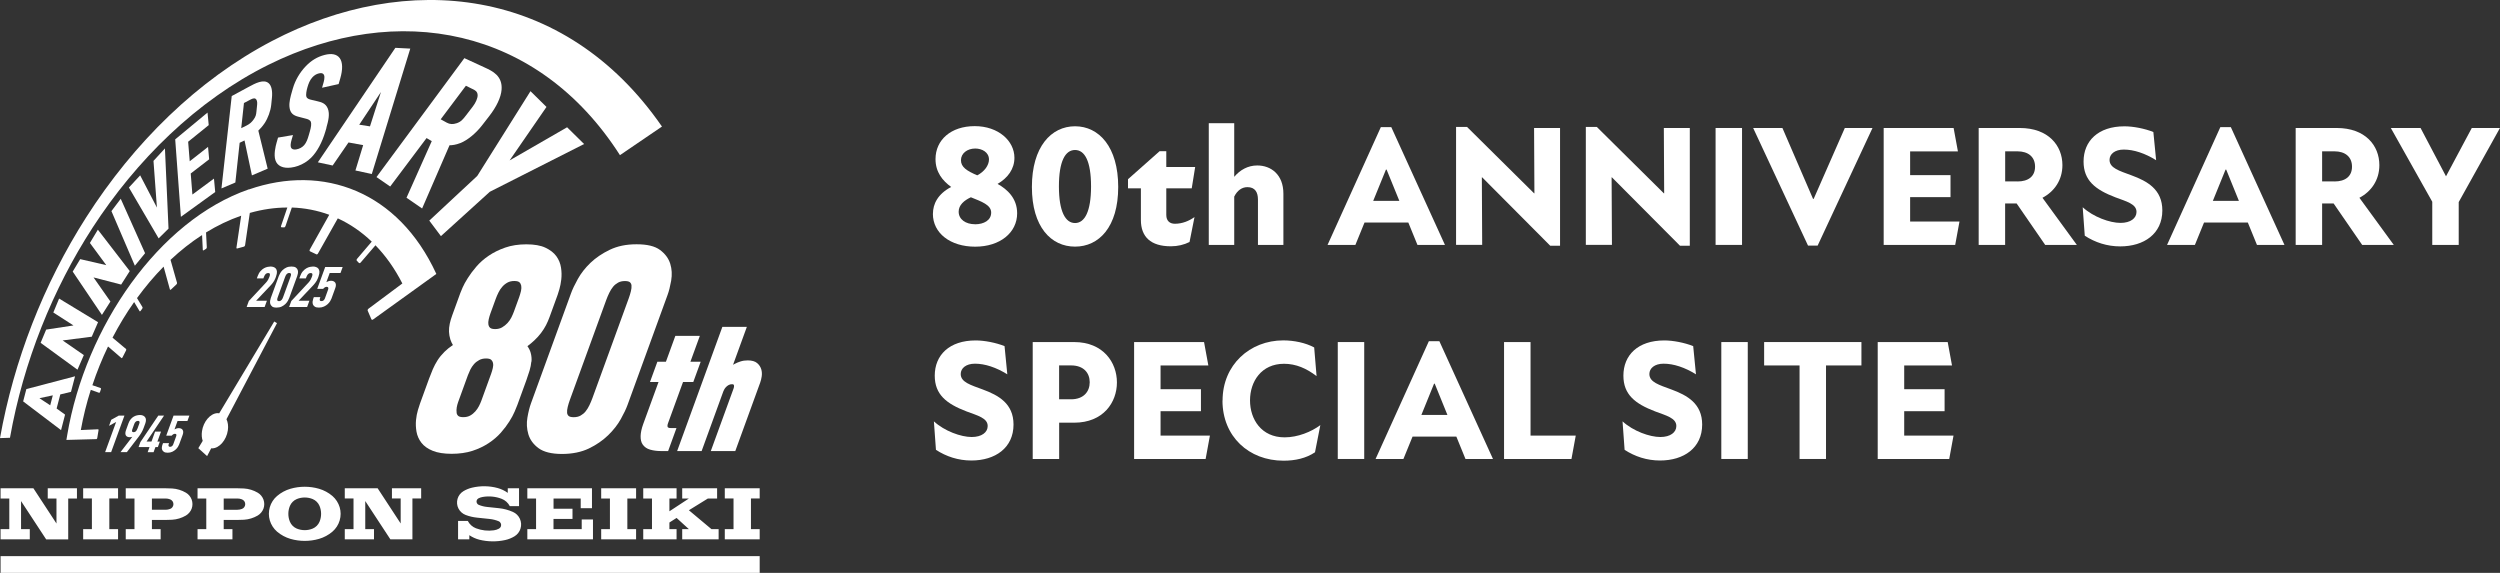 <?xml version="1.0" encoding="UTF-8"?><svg id="a" xmlns="http://www.w3.org/2000/svg" viewBox="0 0 523.67 120"><rect x="0" y="0" width="523.67" height="120" fill="#333333" stroke="none"/><defs><style>.b{fill:#fff;}</style></defs><g><path class="b" d="M151.82,112.97v-2.14s1.83,0,1.83,0v-6.42s-1.83,0-1.83,0v-2.14s7.31,0,7.31,0v2.14s-1.83,0-1.83,0v6.42s1.83,0,1.83,0v2.14s-7.31,0-7.31,0Zm-53.5-.86c.63,.43,1.35,.75,2.09,.94,1.77,.44,3.64,.46,5.41,.07,.69-.15,1.35-.42,1.95-.78,.6-.36,1.06-.95,1.26-1.62,.21-.67,.16-1.41-.13-2.05-.29-.64-.82-1.16-1.46-1.44-.93-.41-1.92-.68-2.92-.78l-2.47-.26c-.61-.06-1.21-.21-1.77-.44-.18-.07-.32-.21-.4-.39-.08-.17-.09-.38-.02-.56,.06-.18,.2-.33,.37-.42,.28-.14,.59-.24,.9-.29,1.32-.22,2.7-.09,3.94,.39,.74,.28,1.36,.84,1.72,1.54h1.93s0-3.74,0-3.74h-2.36s0,.96,0,.96c-.63-.46-1.35-.8-2.1-1.01-1.75-.48-3.62-.5-5.39-.08-.63,.15-1.24,.4-1.79,.73-.6,.36-1.05,.94-1.24,1.61-.19,.67-.13,1.4,.19,2.02,.31,.62,.86,1.11,1.52,1.36,.77,.29,1.57,.48,2.39,.56l2.67,.28c.63,.07,1.26,.23,1.84,.47,.2,.08,.36,.24,.45,.44,.09,.2,.1,.42,.03,.63-.07,.2-.22,.38-.41,.48-.33,.18-.7,.3-1.07,.35-1.26,.18-2.56,.03-3.74-.42-.74-.28-1.36-.84-1.72-1.54h-2.04s0,3.85,0,3.85h2.36s0-.86,0-.86Zm-10.1-7.7v-2.14s-6.12,0-6.12,0v2.14s1.83,0,1.83,0v5.24s-4.83-7.38-4.83-7.38h-6.88s0,2.14,0,2.14h1.83s0,6.42,0,6.42h-1.83s0,2.14,0,2.14h6.12s0-2.14,0-2.14h-1.83s0-5.88,0-5.88l5.26,8.02h4.62s0-8.56,0-8.56h1.83Zm-63.49,8.56v-2.14s-1.83,0-1.83,0v-6.42s1.83,0,1.83,0v-2.14s-7.31,0-7.31,0v2.14s1.83,0,1.83,0v6.42s-1.83,0-1.83,0v2.14s7.31,0,7.31,0ZM1.95,104.42v6.42s-1.83,0-1.83,0v2.14s6.12,0,6.12,0v-2.14s-1.83,0-1.83,0v-5.88s5.26,8.02,5.26,8.02h4.62s0-8.56,0-8.56h1.83s0-2.14,0-2.14h-6.12s0,2.14,0,2.14h1.83s0,5.24,0,5.24l-4.83-7.38H.12s0,2.14,0,2.14H1.95Zm125.81,0v6.42s-1.83,0-1.83,0v2.14s7.31,0,7.31,0v-2.14s-1.83,0-1.83,0v-6.42s1.83,0,1.83,0v-2.14s-7.31,0-7.31,0v2.14s1.83,0,1.83,0Zm-17.3,6.42v2.14s13.75,0,13.75,0v-4.17s-2.36,0-2.36,0v2.03s-5.91,0-5.91,0v-2.14s3.98,0,3.98,0v-2.14s-3.97,0-3.97,0v-2.14s5.69,0,5.69,0v2.03s2.36,0,2.36,0v-4.17s-13.54,0-13.54,0v2.14s1.83,0,1.83,0v6.42s-1.83,0-1.83,0Zm26.11,0h-1.83s0,2.14,0,2.14h6.98s0-2.14,0-2.14h-1.5s0-1.39,0-1.39l1.5-.96,2.58,2.35h-1.4s0,2.14,0,2.14h7.63s0-2.14,0-2.14h-1.5s-4.73-3.96-4.73-3.96l3.98-2.46h1.93s0-2.14,0-2.14h-7.31s0,2.14,0,2.14h1.4s-4.08,2.68-4.08,2.68v-2.68s1.5,0,1.5,0v-2.14s-6.98,0-6.98,0v2.14s1.83,0,1.83,0v6.42Zm-108.4-6.42v6.42s-1.83,0-1.83,0v2.14s7.31,0,7.31,0v-2.14s-1.83,0-1.83,0v-1.93s2.9,0,2.9,0c.45,0,.89-.01,1.34-.04,1.01-.06,2.01-.37,2.88-.88,.55-.33,.99-.85,1.21-1.45,.22-.6,.22-1.28,0-1.89-.22-.6-.65-1.13-1.21-1.45-.87-.51-1.87-.82-2.88-.88-.44-.03-.89-.04-1.34-.04h-8.38s0,2.14,0,2.14h1.83Zm6.51,2.35h-2.86s0-2.35,0-2.35h2.86c.33,0,.66,.06,.96,.18,.2,.08,.38,.22,.5,.39,.12,.18,.19,.39,.19,.61s-.07,.43-.19,.61c-.12,.18-.3,.32-.5,.39-.31,.12-.64,.18-.96,.18Zm6.7,4.07v2.14s7.31,0,7.31,0v-2.14s-1.83,0-1.83,0v-1.93s2.9,0,2.9,0c.45,0,.89-.01,1.34-.04,1.01-.06,2.01-.37,2.88-.88,.55-.33,.99-.85,1.21-1.45,.22-.6,.22-1.28,0-1.89-.22-.6-.65-1.13-1.21-1.45-.87-.51-1.87-.82-2.88-.88-.44-.03-.89-.04-1.34-.04h-8.38s0,2.14,0,2.14h1.83s0,6.42,0,6.42h-1.83Zm5.48-4.07v-2.35s2.86,0,2.86,0c.33,0,.66,.06,.96,.18,.2,.08,.38,.22,.5,.39,.12,.18,.19,.39,.19,.61s-.07,.43-.19,.61c-.12,.18-.3,.32-.5,.39-.31,.12-.64,.18-.96,.18h-2.86Zm13.99,6.11c1.94,.56,4.03,.56,5.97,0,1.04-.3,2-.82,2.82-1.52,.71-.61,1.25-1.44,1.51-2.34,.27-.9,.27-1.88,0-2.78-.27-.9-.8-1.72-1.51-2.34-.82-.7-1.79-1.22-2.82-1.52-1.94-.56-4.03-.56-5.97,0-1.04,.3-2,.82-2.82,1.52-.72,.61-1.25,1.44-1.51,2.34s-.27,1.88,0,2.78c.27,.9,.8,1.72,1.51,2.34,.82,.7,1.79,1.22,2.82,1.52Zm-.12-3.59c-.44-1.05-.44-2.27,0-3.32,.27-.64,.79-1.16,1.43-1.43,1.05-.44,2.28-.44,3.34,0,.64,.27,1.16,.79,1.43,1.43,.44,1.05,.44,2.27,0,3.32-.27,.64-.79,1.16-1.43,1.43-1.05,.44-2.28,.44-3.34,0-.64-.27-1.16-.79-1.43-1.43Z"/><rect class="b" x=".12" y="116.49" width="159.01" height="3.51"/><g><path class="b" d="M24.33,88.38l-1.49,.82,.46-1.27,1.58-.88h1.19l-2.79,7.66h-1.26l2.31-6.33Z"/><path class="b" d="M25.24,94.71l2.48-3.22c-.07,.02-.14,.04-.24,.06-.09,.02-.19,.03-.3,.03-.2,0-.37-.03-.51-.1-.14-.07-.25-.16-.31-.28-.07-.12-.1-.27-.1-.45,0-.18,.04-.38,.12-.61l.53-1.47c.13-.34,.28-.63,.47-.85,.19-.23,.4-.41,.62-.54,.22-.13,.44-.22,.67-.27,.23-.05,.45-.08,.66-.08,.24,0,.45,.04,.63,.12,.18,.08,.32,.19,.43,.34,.11,.15,.17,.33,.18,.54,.01,.22-.03,.45-.12,.72l-.37,1.01c-.06,.17-.13,.34-.21,.5-.07,.16-.16,.31-.24,.45-.09,.15-.18,.29-.27,.43-.09,.14-.19,.27-.29,.41l-2.5,3.26h-1.35Zm2.45-4.68c-.02,.07-.04,.13-.04,.19,0,.06,0,.12,.03,.16,.02,.05,.06,.09,.11,.11,.05,.03,.11,.04,.18,.04s.15,0,.22-.03c.08-.02,.15-.06,.22-.11,.07-.06,.14-.14,.21-.25,.07-.11,.13-.25,.2-.42l.37-1.02s.02-.08,.04-.14c.01-.06,0-.12,0-.18-.01-.06-.04-.11-.09-.15-.05-.04-.13-.07-.23-.07-.11,0-.21,.02-.29,.05-.08,.04-.16,.09-.22,.15-.06,.06-.11,.13-.16,.2-.04,.07-.08,.15-.11,.23l-.44,1.21Z"/><path class="b" d="M34.36,87.06l-3.66,5.43h1.03l.76-2.09h1.24l-.76,2.1h.51l-.41,1.14h-.51l-.39,1.08h-1.24l.39-1.08h-2.29l.38-1.04,3.74-5.54h1.21Z"/><path class="b" d="M39.67,87.06l-.41,1.13h-2.07l-.64,1.76c.08-.06,.21-.12,.38-.18,.18-.06,.35-.09,.51-.09s.33,.03,.48,.09c.14,.06,.25,.15,.33,.27,.08,.12,.12,.26,.13,.43,.01,.17-.03,.37-.11,.6l-.74,2.02c-.05,.13-.13,.3-.25,.5-.12,.2-.28,.39-.48,.57-.2,.18-.44,.34-.71,.47-.28,.13-.6,.2-.96,.2s-.61-.06-.79-.18c-.18-.12-.3-.26-.37-.43s-.09-.35-.06-.55c.02-.19,.06-.37,.12-.52l.12-.33h1.26l-.07,.2c-.02,.07-.04,.13-.05,.2-.01,.07,0,.13,.01,.19,.02,.05,.06,.1,.11,.13,.05,.03,.12,.05,.22,.05,.11,0,.2-.02,.28-.06,.08-.04,.15-.09,.2-.15,.05-.06,.1-.13,.13-.19,.03-.07,.06-.12,.07-.17l.58-1.6c.03-.08,.05-.15,.06-.22s0-.12-.01-.17-.05-.09-.1-.12-.11-.04-.19-.04c-.1,0-.21,.03-.32,.08-.11,.05-.23,.16-.37,.31h-1.14l1.53-4.2h3.33Z"/></g><g><path class="b" d="M53.95,57.89c.16-.45,.37-.82,.61-1.09s.49-.48,.75-.62c.26-.14,.51-.24,.75-.28s.44-.07,.6-.07c.21,0,.42,.03,.62,.1,.2,.06,.37,.17,.5,.33,.13,.16,.21,.36,.23,.63,.02,.26-.04,.59-.18,.99l-.13,.37c-.07,.18-.15,.35-.24,.51-.09,.16-.19,.3-.28,.43-.09,.13-.18,.24-.26,.33-.08,.09-.14,.17-.19,.22l-3.08,3.25h2.26l-.48,1.32h-3.77l.46-1.26,3.62-3.88c.19-.21,.33-.41,.44-.62,.11-.21,.19-.38,.23-.51l.06-.17c.03-.1,.06-.19,.07-.27s.01-.16-.01-.21c-.02-.06-.06-.11-.11-.14-.05-.04-.14-.05-.25-.05-.13,0-.24,.02-.33,.07-.09,.04-.17,.11-.25,.19-.07,.08-.13,.17-.18,.27-.05,.1-.1,.21-.14,.32l-.1,.26h-1.37l.15-.41Z"/><path class="b" d="M57.02,64.21c-.2-.15-.33-.33-.4-.54-.06-.21-.07-.43-.04-.66,.04-.23,.09-.42,.14-.58l1.68-4.61c.06-.16,.15-.35,.28-.58,.13-.23,.3-.45,.51-.66,.21-.21,.48-.38,.78-.53,.31-.15,.67-.22,1.08-.22s.73,.07,.93,.22c.2,.15,.33,.32,.39,.53,.06,.21,.08,.43,.04,.66-.04,.23-.09,.43-.15,.58l-1.68,4.61c-.06,.16-.15,.35-.28,.58-.13,.23-.3,.45-.51,.66-.22,.21-.48,.39-.78,.54-.3,.15-.67,.22-1.09,.22s-.72-.07-.92-.22Zm1.75-1.21c.09-.05,.17-.12,.24-.2,.06-.08,.12-.17,.17-.27,.05-.1,.09-.21,.13-.31l1.52-4.18c.04-.1,.07-.21,.1-.31,.03-.1,.03-.2,.03-.27,0-.08-.04-.14-.1-.2-.06-.05-.15-.08-.28-.08s-.24,.03-.33,.08c-.09,.05-.17,.12-.24,.2-.07,.08-.12,.17-.17,.27-.05,.1-.09,.21-.13,.31l-1.52,4.18c-.04,.1-.07,.21-.1,.31s-.04,.2-.03,.27c0,.08,.04,.15,.1,.2,.06,.05,.15,.08,.28,.08s.24-.03,.33-.08Z"/><path class="b" d="M62.85,57.89c.16-.45,.37-.82,.61-1.09,.24-.27,.49-.48,.75-.62,.26-.14,.51-.24,.75-.28s.44-.07,.6-.07c.21,0,.42,.03,.62,.1,.2,.06,.37,.17,.5,.33,.13,.16,.21,.36,.23,.63,.02,.26-.04,.59-.18,.99l-.13,.37c-.07,.18-.15,.35-.24,.51-.09,.16-.19,.3-.28,.43-.09,.13-.18,.24-.26,.33-.08,.09-.14,.17-.19,.22l-3.08,3.25h2.26l-.48,1.32h-3.77l.46-1.26,3.62-3.88c.19-.21,.33-.41,.44-.62,.11-.21,.19-.38,.23-.51l.06-.17c.03-.1,.06-.19,.07-.27s.01-.16-.01-.21c-.02-.06-.06-.11-.11-.14-.05-.04-.14-.05-.25-.05-.13,0-.24,.02-.33,.07-.09,.04-.17,.11-.25,.19-.07,.08-.13,.17-.18,.27-.05,.1-.1,.21-.14,.32l-.1,.26h-1.37l.15-.41Z"/><path class="b" d="M71.77,55.96l-.45,1.23h-2.26l-.7,1.92c.09-.06,.23-.13,.42-.2,.19-.07,.38-.1,.56-.1s.36,.03,.52,.1c.15,.07,.27,.17,.36,.29,.08,.13,.13,.28,.14,.47,.01,.19-.03,.4-.12,.65l-.8,2.21c-.05,.14-.14,.32-.27,.54-.13,.22-.31,.43-.52,.63-.22,.2-.47,.37-.78,.51-.3,.14-.65,.22-1.05,.22s-.67-.06-.87-.19c-.2-.13-.33-.28-.4-.47-.07-.19-.09-.39-.07-.6,.03-.21,.07-.4,.13-.57l.13-.36h1.37l-.08,.22c-.03,.07-.05,.15-.06,.22-.01,.08,0,.14,.02,.2,.02,.06,.06,.11,.11,.14,.05,.04,.13,.05,.24,.05,.12,0,.22-.02,.31-.07,.09-.04,.16-.1,.22-.17,.06-.07,.11-.14,.14-.21,.03-.07,.06-.13,.08-.19l.63-1.74c.03-.09,.05-.17,.06-.24,.01-.07,0-.13-.02-.19-.02-.05-.06-.09-.11-.13-.05-.03-.12-.05-.21-.05-.11,0-.23,.03-.35,.09-.12,.06-.26,.17-.4,.34h-1.24l1.67-4.58h3.63Z"/></g><g><path class="b" d="M111.33,75.77c.06-.63,0-1.26-.17-1.87-.13-.48-.36-.94-.68-1.39,.54-.4,1.03-.81,1.46-1.22,.54-.51,1.01-1.03,1.4-1.55,.39-.52,.74-1.06,1.03-1.62,.28-.55,.54-1.14,.76-1.75l1.69-4.65c.07-.21,.19-.58,.36-1.16,.17-.58,.3-1.26,.39-2.02,.09-.78,.08-1.6-.05-2.45-.13-.89-.46-1.7-.98-2.42-.52-.72-1.3-1.32-2.3-1.79-.99-.47-2.34-.7-3.99-.7s-3.13,.23-4.42,.68c-1.29,.45-2.45,1.02-3.45,1.7-1.01,.68-1.88,1.45-2.6,2.29-.71,.83-1.31,1.63-1.78,2.38-.48,.75-.85,1.43-1.1,2-.24,.56-.41,.95-.48,1.16l-1.69,4.65c-.23,.62-.4,1.21-.52,1.76-.12,.58-.18,1.14-.16,1.67,.02,.54,.12,1.08,.28,1.62,.12,.4,.31,.79,.54,1.18-.68,.45-1.26,.93-1.75,1.41-.58,.58-1.08,1.18-1.46,1.78-.38,.6-.71,1.22-.99,1.86-.26,.61-.52,1.27-.78,1.96l-1.91,5.25c-.11,.3-.26,.76-.44,1.37-.19,.64-.33,1.36-.4,2.12-.07,.77-.04,1.58,.1,2.39,.15,.85,.49,1.63,1.02,2.32,.53,.7,1.33,1.28,2.38,1.7,1.02,.42,2.36,.63,3.96,.63s3.1-.21,4.36-.62c1.25-.41,2.39-.95,3.39-1.61,1-.66,1.86-1.4,2.57-2.2,.69-.79,1.29-1.58,1.76-2.33,.48-.75,.86-1.46,1.13-2.1,.27-.64,.46-1.09,.56-1.37l1.91-5.25c.24-.67,.46-1.33,.65-1.96,.19-.64,.32-1.28,.37-1.89Zm-15.68,10.66c-.05-.34-.04-.71,.02-1.08h0c.07-.39,.16-.75,.28-1.08l2.06-5.67c.13-.34,.3-.74,.51-1.18,.21-.42,.47-.8,.77-1.15,.3-.34,.66-.62,1.09-.85,.4-.22,.88-.33,1.43-.33,.5,0,.87,.09,1.06,.26,.21,.19,.34,.42,.4,.7,.07,.31,.05,.66-.04,1.04-.1,.44-.22,.83-.34,1.17l-2.06,5.67c-.12,.34-.29,.71-.49,1.11-.19,.38-.45,.76-.77,1.13-.31,.35-.67,.65-1.09,.88-.4,.22-.88,.33-1.43,.33-.5,0-.87-.09-1.06-.26-.2-.18-.32-.41-.35-.7Zm6.65-18.44c-.05-.34-.02-.71,.07-1.11h0c.1-.44,.22-.85,.36-1.23l1.13-3.1c.14-.38,.32-.81,.55-1.27,.21-.44,.48-.85,.8-1.21,.3-.35,.67-.65,1.09-.88,.4-.22,.88-.33,1.43-.33,.5,0,.87,.09,1.06,.26,.21,.19,.33,.43,.39,.72,.06,.33,.04,.71-.05,1.12-.11,.46-.24,.88-.37,1.26l-1.13,3.1c-.12,.34-.3,.73-.51,1.17-.21,.42-.48,.81-.81,1.17-.33,.36-.72,.67-1.15,.92-.4,.23-.89,.35-1.43,.35-.5,0-.87-.09-1.06-.26-.2-.18-.32-.41-.36-.7Z"/><path class="b" d="M140.59,58.77c.21-1.22,.15-2.4-.19-3.5-.35-1.13-1.06-2.1-2.13-2.9-1.08-.81-2.69-1.2-4.92-1.2s-4.02,.39-5.62,1.15c-1.58,.76-2.94,1.68-4.05,2.74-1.1,1.06-2,2.21-2.65,3.39-.65,1.17-1.13,2.18-1.42,2.99l-8.38,23.03c-.3,.82-.55,1.82-.75,2.98-.21,1.2-.14,2.38,.19,3.5,.34,1.15,1.06,2.14,2.15,2.94,1.08,.79,2.73,1.2,4.89,1.2s4.07-.39,5.65-1.15c1.56-.75,2.91-1.69,4.03-2.77,1.11-1.08,2-2.22,2.65-3.39,.64-1.15,1.12-2.15,1.41-2.96l8.38-23.03c.3-.81,.55-1.82,.76-3Zm-18.99,28.29c-.4,.22-.88,.33-1.43,.33-.5,0-.87-.09-1.06-.26-.19-.18-.3-.39-.32-.67-.03-.34,.01-.75,.13-1.22,.12-.5,.28-1.01,.46-1.5l7.6-20.88c.18-.5,.4-1.01,.64-1.51,.23-.48,.5-.91,.8-1.28,.28-.35,.64-.64,1.05-.87,.4-.22,.88-.33,1.43-.33,.5,0,.87,.09,1.06,.26,.19,.18,.3,.4,.32,.67,.03,.34-.01,.75-.13,1.22-.12,.5-.28,1.01-.46,1.5l-7.6,20.88c-.18,.5-.4,1.01-.64,1.51-.23,.48-.5,.91-.8,1.28-.28,.35-.64,.64-1.05,.87h0Z"/><path class="b" d="M140.07,89.61c-.08-.04-.14-.08-.2-.14-.04-.08-.06-.17-.06-.28,0-.16,.05-.36,.13-.57l3.13-8.6h2.15l1.55-4.25h-2.15l1.97-5.41h-5.13l-1.97,5.41h-1.79l-1.55,4.25h1.79l-3.21,8.81c-.17,.47-.3,.92-.39,1.33-.09,.42-.14,.81-.15,1.16-.01,.36,.02,.7,.09,1,.07,.33,.21,.62,.39,.86,.18,.23,.39,.44,.64,.61,.25,.17,.55,.31,.89,.4,.31,.09,.66,.16,1.03,.21,.37,.05,.77,.08,1.2,.08h1.52l1.75-4.82h-1.25c-.21,0-.32-.03-.38-.06Z"/><path class="b" d="M159.46,77.36c-.15-.51-.44-.95-.87-1.31-.44-.37-1.1-.56-1.95-.56-.55,0-1.06,.07-1.52,.22-.44,.14-.86,.31-1.24,.52-.12,.06-.22,.12-.33,.18l2.89-7.94h-5.13l-9.47,26.01h5.13l4.54-12.49c.02-.07,.08-.19,.2-.42,.09-.17,.21-.33,.36-.49,.14-.15,.33-.3,.56-.43,.2-.11,.43-.17,.71-.17,.18,0,.27,.04,.29,.06,.07,.07,.1,.13,.12,.21,.02,.1,.02,.2,0,.3-.03,.14-.06,.24-.08,.3l-4.78,13.13h5.13l5.22-14.35c.13-.36,.24-.79,.31-1.27,.08-.52,.05-1.03-.09-1.51Z"/></g><g><path class="b" d="M4.85,84.08l7.94,6.02,.84-3.25-1.77-1.28,.77-2.95,2.24-.54,.85-3.26-10.2,2.68-.67,2.58Zm6.21-1.27l-.54,2.09-2.26-1.49,2.8-.6Z"/><polygon class="b" points="11.17 65.46 15.39 68.17 9.67 69.04 8.51 71.81 16.23 77.44 17.56 74.38 13.12 71.31 19.22 70.53 20.54 67.49 12.38 62.54 11.17 65.46"/><polygon class="b" points="18.83 50.89 22.26 55.54 16.8 54.28 15.23 56.89 21.35 65.96 23.13 63.16 19.59 58.11 25.38 59.61 27.18 56.78 20.5 48.11 18.83 50.89"/><polygon class="b" points="23.34 44.22 28.25 55.66 30.39 53.04 25.29 41.64 23.34 44.22"/><polygon class="b" points="32.15 33.7 32.87 43.48 29.36 36.73 27 39.28 33.23 49.93 35.3 47.89 34.55 31.09 32.15 33.7"/><polygon class="b" points="40.3 40.75 39.95 36.34 43.81 33.37 43.58 30.77 39.74 33.78 39.41 29.69 43.72 26.21 43.47 23.58 36.7 29.19 37.89 45.42 45.08 40.22 44.82 37.41 40.3 40.75"/><path class="b" d="M55.42,25.82c.72-1.1,1.26-2.58,1.39-3.84l.15-1.48c.15-1.46-.09-2.54-.66-3.05-1.06-.96-2.88,.03-4.19,.74l-3.57,1.93-2.15,19.35,2.91-1.24,.9-8.32,1.02-.49,1.55,7.32,3.3-1.41-1.96-7.97c.36-.34,.87-.88,1.32-1.56Zm-2.3-.78c-.41,.57-.86,.95-1.44,1.24l-1.15,.57,.57-5.27,1.16-.61c.48-.25,.93-.5,1.27-.28,.27,.17,.4,.66,.33,1.26l-.14,1.37c-.07,.7-.13,1.07-.6,1.72Z"/><path class="b" d="M68.37,26.73c.4-1.39,.76-2.84,.29-4-.44-1.1-1.37-1.33-2.12-1.51l-1.48-.35c-.34-.1-.76-.22-.88-.62-.14-.41,.03-1.34,.23-2,.21-.72,.48-1.47,1.05-2.08,.39-.41,.82-.67,1.31-.79,.74-.18,.98,.09,1.09,.31,.24,.48-.03,1.41-.12,1.72l-.28,.97,3.47-.77,.33-1.13c.57-1.94,.53-3.43-.09-4.3-.6-.83-1.7-1.06-3.19-.67-1.5,.39-2.78,1.16-3.92,2.35-1.26,1.31-2.22,2.96-2.71,4.65l-.18,.62c-.33,1.14-.62,2.25-.54,3.21,.11,1.45,.94,1.86,1.83,2.1l1.73,.45c.21,.06,.77,.21,.93,.65,.13,.35,.06,1.05-.22,2.01l-.24,.83c-.21,.74-.48,1.49-.94,2.02-.44,.49-1.01,.79-1.69,.9-.56,.08-.93-.06-1.08-.41-.13-.32-.08-.9,.14-1.65l.28-.95-3.13,.53-.3,1.05c-.21,.73-.65,2.55-.24,3.71,.39,1.18,1.58,1.74,3.27,1.52,.49-.06,.99-.18,1.46-.35,1.02-.36,1.97-.95,2.73-1.7,1.25-1.24,2.32-3.2,3-5.52l.23-.78Z"/><path class="b" d="M82.82,10.01l-16.24,23.99,3.1,.67,3.32-4.83,3.07,.56-1.62,5.31,3.43,.74,8.06-26.27-3.13-.16Zm-3.03,9.29l-2.29,7.17-2.25-.35,4.53-6.82Z"/><path class="b" d="M96.44,29.97c1.49-.61,3.22-2.02,4.51-3.68l1.53-1.97c1.53-1.97,2.45-3.92,2.58-5.49,.26-2.95-1.94-3.96-3.51-4.68l-4.28-1.97-18.41,24.91,2.87,1.98,7.62-10.15,1.09,.64-5.29,11.86,3.27,2.25,5.74-13.24c.55,0,1.36-.1,2.28-.47Zm2.5-11.35c.56,.27,1.09,.53,1.11,1.32,.01,.62-.38,1.54-.99,2.34l-1.4,1.83c-.71,.93-1.09,1.38-1.99,1.7h-.02c-.79,.27-1.43,.23-2.07-.12l-1.27-.7,5.28-7.03,1.35,.67Z"/><polygon class="b" points="118.79 26.66 106.75 33.6 114.47 22.4 111.12 19.1 99.97 36.85 89.92 46.21 92.36 49.46 102.6 40.17 122.35 30.17 118.79 26.66"/></g><path class="b" d="M52.13,39.66c-18.83,6.52-34.22,28.75-38.05,51.47l-.17,1.02,6.29-.17c.07,0,.15-.1,.17-.22l.27-1.63c.02-.12-.02-.22-.1-.21l-3.61,.16c.52-2.89,1.22-5.7,2.09-8.42l1.74,.62c.07,.02,.15-.05,.19-.17l.19-.57c.04-.12,.01-.23-.05-.25l-1.74-.6c.93-2.8,2.03-5.51,3.28-8.11l2.81,2.42c.06,.05,.15,0,.21-.11l.76-1.49c.06-.11,.05-.24,0-.29l-2.84-2.38c1.36-2.61,2.87-5.11,4.53-7.46l1.14,1.91c.04,.07,.14,.05,.21-.05l.35-.48c.07-.1,.09-.24,.05-.31l-1.15-1.9c1.72-2.36,3.58-4.57,5.57-6.59l1.32,4.78c.03,.1,.12,.11,.21,.03l1.17-1.1c.09-.08,.14-.23,.11-.33l-1.36-4.8c2.08-1.95,4.29-3.7,6.61-5.2l.15,3.1c0,.12,.09,.16,.19,.1l.48-.3c.1-.06,.17-.2,.17-.32l-.16-3.12c2.35-1.44,4.81-2.63,7.36-3.51l-.99,6.68c-.02,.14,.05,.22,.15,.19l1.43-.39c.11-.03,.21-.16,.23-.3l.99-6.76c2.65-.75,5.28-1.13,7.86-1.13l-1.32,3.87c-.05,.15,0,.27,.11,.27l.53,.02c.11,0,.24-.11,.29-.26l1.33-3.9c2.7,.09,5.34,.6,7.84,1.52l-4.08,7.29c-.08,.15-.07,.3,.03,.35l1.36,.65c.1,.05,.25-.03,.33-.18l4.15-7.36c2.55,1.17,4.94,2.8,7.11,4.87l-3.07,3.6c-.12,.14-.14,.32-.05,.41l.43,.45c.09,.09,.25,.05,.37-.08l3.1-3.61c2.15,2.22,4.05,4.89,5.63,8l-7.1,5.29c-.14,.1-.21,.29-.15,.43l.76,1.77c.06,.13,.22,.16,.36,.05l13.25-9.54c-7.97-17.33-23.69-23.09-39.25-17.7Z"/><path class="b" d="M56.99,8.58c-15.62,8.17-28.96,21.34-38.91,36.9C9.07,59.57,2.9,75.55,0,91.77l2.09-.07c2.83-15.99,9.01-31.22,17.31-44.02,9.09-14.01,21.73-26.62,36.86-34.12C83.22,.19,112.69,5.63,129.86,32.5l8.8-5.99C118.24-3.05,85.08-6.12,56.99,8.58Z"/><path class="b" d="M57.44,67.35l-11.52,19.22c-.13-.02-.27-.04-.41-.03-1.48,.09-2.91,1.78-3.2,3.78-.11,.76-.05,1.45,.15,2.03l-.92,1.53,1.84,1.66,.86-1.64c.06,0,.12,.02,.19,.02,1.51-.02,3-1.72,3.3-3.8,.13-.89,0-1.69-.29-2.31l10.58-20.12-.58-.35Z"/></g><g><path class="b" d="M196.05,94.2l-.43-5.94c2.23,2.05,5.69,3.28,7.92,3.28,2.09,0,3.35-.97,3.35-2.3,0-1.69-2.16-2.2-4.43-3.06-4.25-1.62-6.66-3.56-6.66-7.49,0-4.29,3.03-7.38,8.57-7.38,1.84,0,4.25,.47,6.05,1.19l.58,5.91c-2.3-1.44-4.68-2.23-6.77-2.23-1.91,0-2.99,.97-2.99,2.16,0,1.73,2.09,2.3,4.61,3.24,3.31,1.22,6.45,2.95,6.45,7.35,0,4.9-3.85,7.53-8.82,7.53-2.77,0-5.26-.83-7.42-2.23Z"/><path class="b" d="M216.31,71.65h8.68c6.12,0,8.97,4.29,8.97,8.46s-2.84,8.43-8.97,8.43h-3.13v7.6h-5.54v-24.49Zm8.03,11.99c2.7,0,3.92-1.66,3.92-3.57s-1.22-3.53-3.92-3.53h-2.49v7.09h2.49Z"/><path class="b" d="M237.55,71.65h14.66l.9,4.9h-10.01v4.97h8.46v4.61h-8.46v5.11h10.34l-.9,4.9h-14.98v-24.49Z"/><path class="b" d="M256.09,83.9c0-7.49,5.73-12.6,12.71-12.6,2.23,0,4.68,.5,6.48,1.48l.5,6.01c-2.09-1.62-4.32-2.59-6.81-2.59-4.75,0-7.13,3.71-7.13,7.67s2.38,7.74,7.24,7.74c2.77,0,5.58-1.15,7.49-2.56l-1.12,5.69c-1.87,1.26-4.14,1.76-6.59,1.76-7.28,0-12.79-5.08-12.79-12.6Z"/><path class="b" d="M280.22,71.65h5.54v24.49h-5.54v-24.49Z"/><path class="b" d="M299.3,71.47h2.2l11.23,24.67h-5.76l-1.91-4.68h-9.18l-1.91,4.68h-5.83l11.16-24.67Zm3.89,15.45l-2.66-6.55h-.14l-2.66,6.55h5.47Z"/><path class="b" d="M315.06,71.65h5.54v19.59h9.47l-.9,4.9h-14.12v-24.49Z"/><path class="b" d="M340.3,94.2l-.43-5.94c2.23,2.05,5.69,3.28,7.92,3.28,2.09,0,3.35-.97,3.35-2.3,0-1.69-2.16-2.2-4.43-3.06-4.25-1.62-6.66-3.56-6.66-7.49,0-4.29,3.03-7.38,8.57-7.38,1.84,0,4.25,.47,6.05,1.19l.58,5.91c-2.3-1.44-4.68-2.23-6.77-2.23-1.91,0-2.99,.97-2.99,2.16,0,1.73,2.09,2.3,4.61,3.24,3.31,1.22,6.45,2.95,6.45,7.35,0,4.9-3.85,7.53-8.82,7.53-2.77,0-5.26-.83-7.42-2.23Z"/><path class="b" d="M360.56,71.65h5.54v24.49h-5.54v-24.49Z"/><path class="b" d="M376.95,76.55h-7.42v-4.9h20.38v4.9h-7.42v19.59h-5.54v-19.59Z"/><path class="b" d="M393.32,71.65h14.66l.9,4.9h-10.01v4.97h8.46v4.61h-8.46v5.11h10.33l-.9,4.9h-14.98v-24.49Z"/></g><g><path class="b" d="M195.42,44.78c0-2.05,1.01-4.14,3.82-5.62-1.8-1.3-3.28-3.1-3.28-5.83,0-4.03,3.24-6.91,8.21-6.91s8.32,3.1,8.32,6.63c0,2.34-1.37,4.21-3.53,5.47,2.05,1.15,4.1,3.02,4.1,6.16,0,4.03-3.56,6.99-8.79,6.99s-8.86-2.85-8.86-6.88Zm8.82,2.2c1.84,0,3.38-.83,3.38-2.45s-2.02-2.3-4.25-3.21c-1.4,.65-2.56,1.62-2.56,3.02,0,1.62,1.48,2.63,3.42,2.63Zm.47-10.26c1.48-.76,2.45-2.09,2.45-3.31,0-1.51-1.44-2.3-2.88-2.3-1.66,0-2.99,1.01-2.99,2.45s1.22,2.23,3.42,3.17Z"/><path class="b" d="M216.15,39.16c0-8.39,4.03-12.71,9.04-12.71s9.04,4.32,9.04,12.71-4.03,12.5-9.04,12.5-9.04-4.11-9.04-12.5Zm9.04,7.56c2.02,0,3.35-2.41,3.35-7.67s-1.3-7.63-3.35-7.63-3.38,2.34-3.38,7.63,1.37,7.67,3.38,7.67Z"/><path class="b" d="M238.98,46.08v-6.63h-2.7v-1.91l6.62-5.87h1.4v3.31h6.05l-.72,4.47h-5.33v5.58c0,1.26,.76,1.84,1.8,1.84,1.59,0,2.99-.61,4.11-1.4l-1.04,5.22c-1.15,.58-2.48,.9-3.92,.9-4.21,0-6.27-1.98-6.27-5.51Z"/><path class="b" d="M261.3,39.2c-1.15,0-2.12,.68-2.77,1.98v10.12h-5.33V25.8h5.33v11.24c1.22-1.44,2.85-2.38,4.83-2.38,2.88,0,5.47,1.91,5.47,5.91v10.73h-5.33v-9.51c0-1.48-.58-2.59-2.2-2.59Z"/><path class="b" d="M289.23,26.63h2.2l11.24,24.67h-5.76l-1.91-4.68h-9.18l-1.91,4.68h-5.83l11.16-24.67Zm3.89,15.45l-2.67-6.55h-.14l-2.67,6.55h5.47Z"/><path class="b" d="M310.47,37.14h-.07l.07,14.15h-5.47V26.59h2.3l14.04,13.9h.07l-.07-13.68h5.44v24.67h-2.05l-14.26-14.33Z"/><path class="b" d="M337.65,37.14h-.07l.07,14.15h-5.47V26.59h2.3l14.04,13.9h.07l-.07-13.68h5.44v24.67h-2.05l-14.26-14.33Z"/><path class="b" d="M359.36,26.81h5.54v24.49h-5.54V26.81Z"/><path class="b" d="M373.36,26.81l6.41,14.84h.14l6.52-14.84h5.8l-11.49,24.63h-2.02l-11.49-24.63h6.12Z"/><path class="b" d="M394.56,26.81h14.66l.9,4.9h-10.01v4.97h8.46v4.61h-8.46v5.11h10.34l-.9,4.9h-14.98V26.81Z"/><path class="b" d="M414.47,26.81h8.61c5.98,0,8.93,3.67,8.93,7.78,0,3.17-1.73,5.55-4.18,6.84l7.2,9.87h-6.63l-5.98-8.68h-2.41v8.68h-5.54V26.81Zm8.14,11.2c2.23,0,3.67-1.04,3.67-3.1s-1.44-3.21-3.67-3.21h-2.59v6.3h2.59Z"/><path class="b" d="M436.69,49.35l-.43-5.94c2.23,2.05,5.69,3.28,7.92,3.28,2.09,0,3.35-.97,3.35-2.3,0-1.69-2.16-2.2-4.43-3.06-4.25-1.62-6.66-3.56-6.66-7.49,0-4.29,3.03-7.38,8.57-7.38,1.84,0,4.25,.47,6.05,1.19l.58,5.91c-2.3-1.44-4.68-2.23-6.77-2.23-1.91,0-2.99,.97-2.99,2.16,0,1.73,2.09,2.3,4.61,3.24,3.31,1.22,6.45,2.95,6.45,7.35,0,4.9-3.85,7.53-8.82,7.53-2.77,0-5.26-.83-7.42-2.23Z"/><path class="b" d="M465.09,26.63h2.2l11.23,24.67h-5.76l-1.91-4.68h-9.18l-1.91,4.68h-5.83l11.16-24.67Zm3.89,15.45l-2.66-6.55h-.14l-2.66,6.55h5.47Z"/><path class="b" d="M480.86,26.81h8.61c5.98,0,8.93,3.67,8.93,7.78,0,3.17-1.73,5.55-4.18,6.84l7.2,9.87h-6.62l-5.98-8.68h-2.41v8.68h-5.54V26.81Zm8.14,11.2c2.23,0,3.67-1.04,3.67-3.1s-1.44-3.21-3.67-3.21h-2.59v6.3h2.59Z"/><path class="b" d="M509.48,42.26l-8.68-15.45h6.23l5.33,10.12,5.4-10.12h5.9l-8.64,15.52v8.97h-5.54v-9.04Z"/></g></svg>